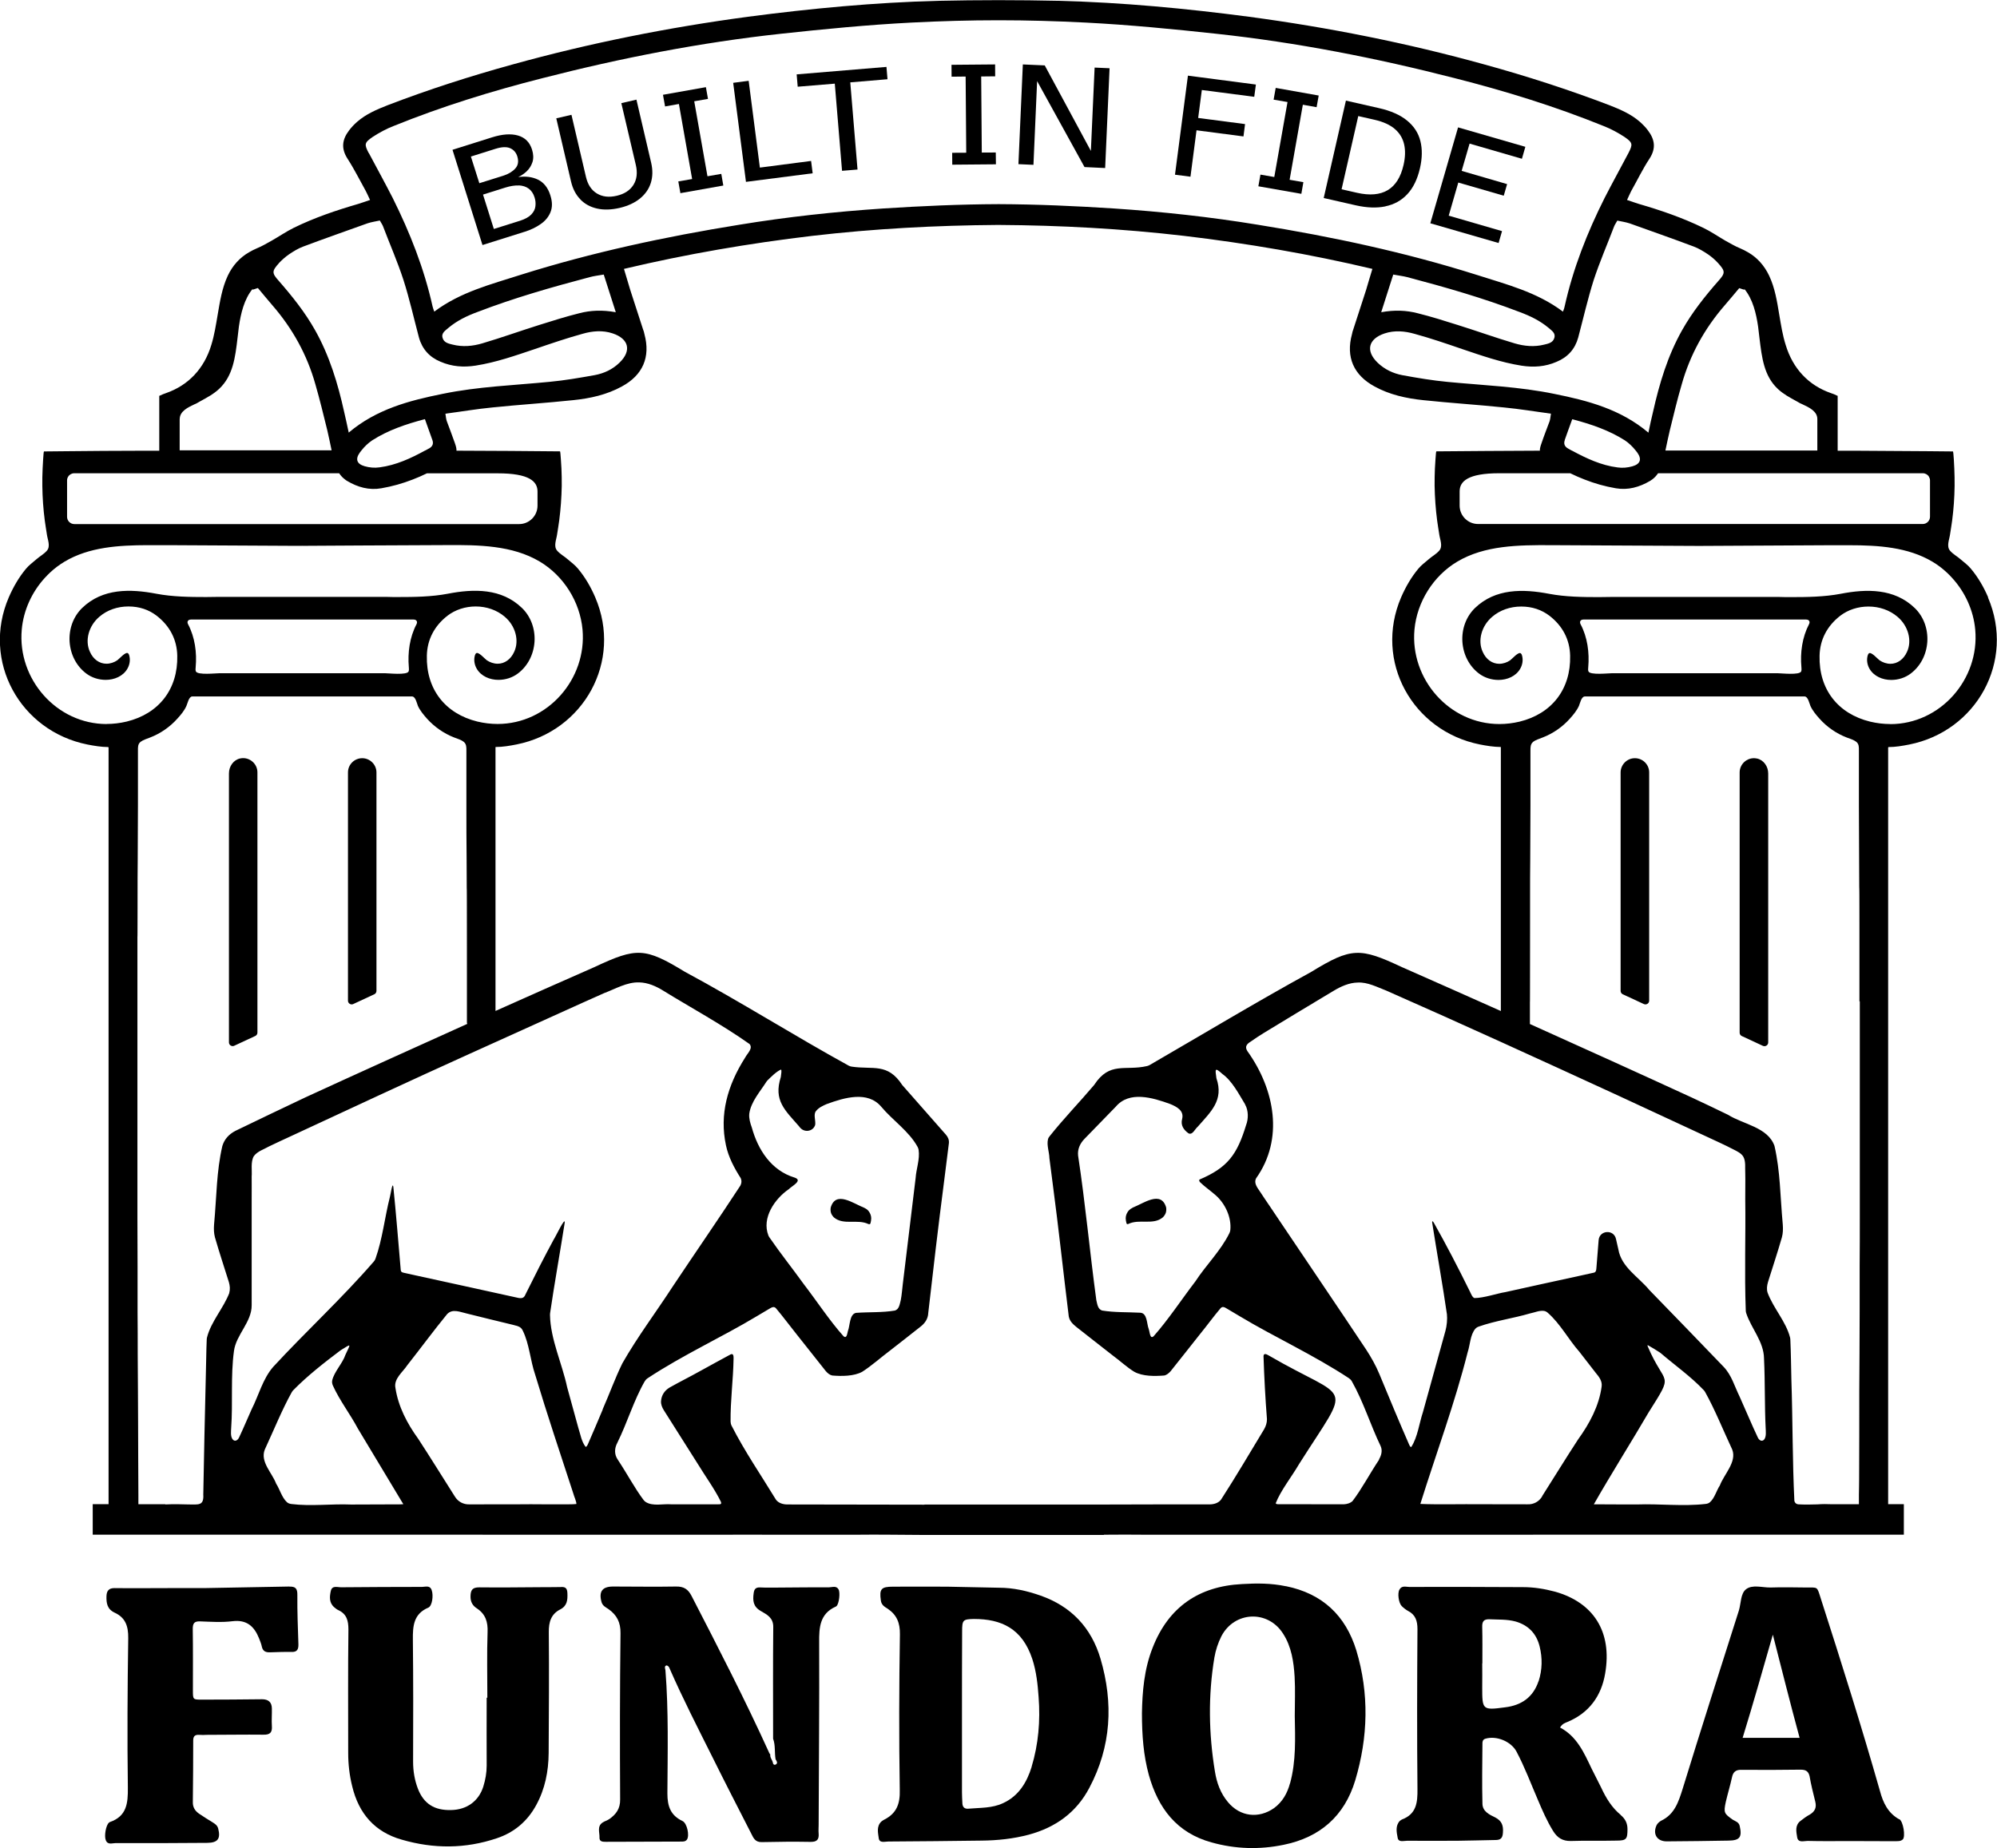 <?xml version="1.0" encoding="UTF-8"?>
<svg id="Layer_2" data-name="Layer 2" xmlns="http://www.w3.org/2000/svg" viewBox="0 0 267.09 247.23">
  <defs>
    <style>
      .cls-1 {
        fill: #000;
        stroke-width: 0px;
      }
    </style>
  </defs>
  <g id="Layer_1-2" data-name="Layer 1">
    <g>
      <path class="cls-1" d="M31.32,139.9l2.82-1.31c.18-.08.29-.26.29-.45v-34.82c0-.53-.22-1-.56-1.34-.44-.43-1.06-.66-1.74-.52-.91.19-1.51,1.07-1.51,2v35.99c0,.36.38.6.71.45Z"/>
      <path class="cls-1" d="M47.24,134.32l2.82-1.31c.18-.08.29-.26.29-.45v-29.23c0-.53-.22-1-.56-1.34-.34-.34-.82-.56-1.34-.56-1.06,0-1.91.85-1.91,1.9v30.54c0,.36.38.6.71.45Z"/>
      <path class="cls-1" d="M265.91,79.92c-.59-1.38-1.35-2.69-2.31-3.84-.38-.47-.9-.84-1.36-1.24-.46-.41-1.03-.7-1.43-1.17-.51-.59-.09-1.49,0-2.18.09-.61.2-1.22.28-1.84.2-1.53.31-3.08.33-4.64,0-.78,0-1.55-.04-2.33,0-.2-.11-2.29-.18-2.29h-.13c-1.03-.02-2.06-.03-3.08-.03-3.13-.03-6.25-.05-9.37-.06-.41,0-.82,0-1.23,0-.49,0-.98,0-1.48,0h-.13v-7.35l-.07-.02c-.28-.14-.54-.25-.83-.34-2.99-1.04-5.1-3.27-6.06-6.47-.41-1.3-.62-2.66-.84-3.95-.31-1.88-.59-3.65-1.36-5.28-.65-1.38-1.63-2.46-2.85-3.15-.34-.2-.68-.37-1.03-.52-.7-.28-1.34-.68-2.01-1.04-.98-.57-1.92-1.22-2.94-1.71-2.76-1.34-5.64-2.33-8.6-3.19-.5-.15-.98-.33-1.58-.53.22-.47.38-.85.56-1.2.82-1.45,1.54-2.96,2.46-4.35.87-1.36.7-2.54-.23-3.76-.29-.4-.68-.79-1.08-1.15-1.18-1.03-2.6-1.64-4.05-2.21-5.48-2.09-11.05-3.89-16.71-5.45-10.34-2.87-20.85-4.96-31.52-6.39-8.44-1.11-16.91-1.91-25.42-2.13-2.68-.06-5.38-.09-8.06-.09h-.03c-2.68,0-5.38.03-8.06.09-8.5.22-16.96,1.02-25.42,2.13-10.66,1.43-21.17,3.52-31.52,6.39-5.66,1.56-11.23,3.35-16.7,5.45-1.45.57-2.88,1.18-4.06,2.21-.4.35-.78.75-1.08,1.15-.93,1.22-1.09,2.4-.23,3.76.91,1.4,1.65,2.9,2.46,4.35.18.34.35.73.57,1.2-.6.2-1.08.38-1.58.53-2.96.86-5.85,1.84-8.61,3.19-1.01.5-1.96,1.15-2.94,1.71-.66.36-1.31.76-2.01,1.04-.34.15-.7.32-1.03.52-1.23.7-2.21,1.77-2.86,3.15-.76,1.63-1.04,3.4-1.36,5.28-.22,1.29-.43,2.65-.83,3.95-.96,3.2-3.08,5.43-6.07,6.47-.28.09-.54.2-.83.34l-.07.02v7.35h-.13c-.5,0-.99,0-1.48,0-.41,0-.82,0-1.23,0-3.12,0-6.25.03-9.37.06-1.03,0-2.06.02-3.08.03h-.13c-.07,0-.17,2.09-.18,2.29-.04.78-.05,1.55-.04,2.33.02,1.56.13,3.11.33,4.64.08.62.19,1.23.28,1.84.09.69.52,1.59,0,2.18-.41.47-.97.76-1.43,1.17-.46.4-.98.78-1.36,1.24-.96,1.15-1.71,2.46-2.31,3.84-3.67,8.55,1.54,17.89,10.53,19.68.91.18,1.84.33,2.77.34.02.03.03.03.05.05v101.23h-2.12v4.08h9.06s0,0,0,0c21.49.01,42.27.01,63.83.01,8.26-.02,21.13.01,29.29,0,2.88-.04,5.95.02,9.04.03h0s24.02,0,24.02,0v-.03c1.88-.01,3.75-.03,5.56,0,9.11.01,23.34,0,32.31,0,19.99,0,40.06,0,60.07-.01,0,0,0,0,0,0h9.05v-4.08h-2.1v-101.23s.03-.03.05-.05c.93,0,1.85-.16,2.77-.34,8.99-1.78,14.2-11.13,10.53-19.68ZM245.76,63.31h11.41c.34,0,.65.18.81.45.09.15.15.32.15.5v4.87c0,.53-.44.97-.97.97h-59.48c-1.35,0-2.46-1.1-2.46-2.46v-1.9c0-1.34,1.09-2.43,5.3-2.43h9.49c.63.31,1.27.59,1.92.84,1.34.53,2.73.92,4.18,1.17,1.63.28,3.15-.15,4.57-.98.11-.07.22-.14.31-.21.31-.23.56-.51.77-.82h24.01ZM226.69,72.97v.03h-.03l.03-.03ZM209.28,58.85c.32-.89.63-1.78,1-2.77,2.58.68,4.93,1.49,7.04,2.83.53.35,1.03.84,1.43,1.34.09.1.17.21.25.32.61.88.38,1.51-.67,1.81h0c-.63.18-1.34.25-2,.15-2.19-.28-4.16-1.21-6.09-2.25,0,0,0,0-.02,0-.16-.09-.34-.18-.5-.28-.48-.27-.61-.65-.43-1.15ZM232.6,38.54c.23.08.47.16.7.23,0-.05,0-.09-.02-.14,1.16,1.38,1.61,3.34,1.86,5.07.06.5.11,1,.18,1.51.32,2.61.59,5.07,2.46,6.82.72.68,1.58,1.14,2.49,1.64l.48.27c.09.05.2.1.35.16.83.39,1.96.91,1.96,1.95v4.22c-1.27,0-2.54,0-3.81,0h-13.67c-1.01,0-1.97,0-2.84,0,.19-.9.38-1.81.59-2.7.51-2.06.99-4.1,1.59-6.14,1.11-3.95,3.05-7.47,5.74-10.57.65-.75,1.27-1.5,1.95-2.31ZM217.92,29.87c2.88,1.03,5.76,2.04,8.63,3.12.66.25,1.28.63,1.88,1.03.5.34.97.75,1.36,1.18.98,1.09.98,1.33.02,2.4-1.79,2.04-3.49,4.18-4.83,6.56-1.94,3.44-3.05,7.16-3.9,10.96-.22.88-.4,1.74-.61,2.76-3.72-3.14-8.08-4.28-12.55-5.18-4.73-.98-9.53-1.15-14.31-1.61-2.02-.19-4.03-.53-6.05-.9-1.22-.23-2.37-.77-3.3-1.66-1.65-1.59-1.26-3.19.91-3.92,1.34-.45,2.72-.32,4.02.05,2.15.59,4.26,1.31,6.38,2.04,2.61.88,5.2,1.79,7.94,2.22,1.61.25,3.17.14,4.68-.52,1.48-.61,2.46-1.69,2.89-3.25.68-2.56,1.27-5.15,2.06-7.66.8-2.44,1.83-4.8,2.74-7.2.09-.23.25-.45.43-.78.55.12,1.11.2,1.63.37ZM184.73,41.77c.56-1.76,1.08-3.35,1.61-5.04.7.13,1.31.2,1.86.34,5.07,1.34,10.14,2.79,15.04,4.67,1.38.51,2.71,1.15,3.85,2.1.41.37,1.01.7.79,1.38-.18.62-.79.75-1.34.88-1.33.34-2.67.21-3.94-.16-2.57-.76-5.09-1.67-7.65-2.47-1.76-.56-3.52-1.11-5.32-1.56-1.52-.4-3.12-.47-4.91-.14ZM49.31,20.47c-.6-1.16-.59-1.38.53-2.15.86-.56,1.81-1.08,2.79-1.46,6.5-2.63,13.16-4.69,19.95-6.41,10.48-2.69,21.07-4.76,31.83-5.93,5.81-.63,11.66-1.2,17.5-1.5,3.88-.2,7.77-.31,11.63-.31h.03c3.87,0,7.75.11,11.63.31,5.85.3,11.69.87,17.51,1.5,10.75,1.16,21.35,3.24,31.83,5.93,6.77,1.72,13.45,3.78,19.94,6.41.98.38,1.93.9,2.79,1.46,1.11.77,1.13.98.53,2.15-1.06,2.01-2.16,4-3.19,6.01-2.33,4.64-4.22,9.44-5.35,14.53-.03.18-.09.34-.22.68-3.53-2.65-7.6-3.65-11.54-4.92-9.56-3.02-19.36-5.11-29.24-6.7-6.39-1.05-12.82-1.75-19.27-2.18-5.13-.33-10.24-.56-15.42-.58h-.03c-5.17.02-10.3.25-15.41.58-6.46.43-12.89,1.13-19.28,2.18-9.87,1.59-19.67,3.69-29.23,6.7-3.94,1.27-8,2.27-11.54,4.92-.11-.34-.18-.5-.22-.68-1.13-5.08-3.02-9.88-5.34-14.53-1.03-2.02-2.13-4.01-3.19-6.01ZM82.37,41.77c-1.8-.33-3.39-.26-4.92.14-1.79.45-3.55,1-5.32,1.56-2.55.8-5.07,1.71-7.65,2.47-1.26.37-2.61.5-3.94.16-.54-.13-1.16-.26-1.34-.88-.22-.68.39-1.01.8-1.38,1.15-.96,2.47-1.59,3.85-2.1,4.89-1.88,9.96-3.33,15.04-4.67.54-.15,1.16-.22,1.86-.34.53,1.69,1.04,3.28,1.61,5.04ZM37.3,35.2c.41-.43.87-.84,1.36-1.18.6-.4,1.21-.78,1.88-1.03,2.87-1.08,5.76-2.09,8.63-3.12.52-.17,1.08-.25,1.63-.37.18.34.35.55.43.78.91,2.4,1.95,4.76,2.74,7.2.8,2.51,1.38,5.1,2.06,7.66.43,1.56,1.41,2.64,2.89,3.25,1.52.66,3.08.77,4.69.52,2.74-.43,5.32-1.34,7.94-2.22,2.13-.73,4.24-1.45,6.38-2.04,1.29-.37,2.67-.5,4.01-.05,2.18.73,2.56,2.33.91,3.92-.92.9-2.07,1.43-3.3,1.66-2.01.36-4.01.71-6.05.9-4.78.47-9.57.63-14.31,1.61-4.46.9-8.83,2.04-12.55,5.18-.22-1.02-.4-1.88-.61-2.76-.84-3.8-1.96-7.52-3.9-10.96-1.34-2.38-3.04-4.51-4.83-6.56-.96-1.07-.96-1.31.02-2.4ZM57.38,59.99c-.16.09-.33.18-.49.27,0,0,0,0-.02,0-1.92,1.05-3.9,1.97-6.1,2.26-.66.1-1.37.03-2-.15h0c-1.04-.3-1.28-.93-.66-1.81.08-.1.16-.21.24-.31.41-.52.9-.99,1.44-1.35,2.1-1.34,4.45-2.15,7.04-2.83.36.99.68,1.89.99,2.77.19.49.05.88-.43,1.15ZM24.04,56.04c0-1.03,1.13-1.56,1.96-1.95.15-.06.27-.11.34-.16l.48-.27c.91-.5,1.77-.96,2.49-1.64,1.86-1.75,2.15-4.2,2.46-6.82.06-.51.11-1.01.18-1.51.25-1.72.7-3.69,1.86-5.07-.02.05-.02.09-.02.14.23-.07.47-.16.7-.23.68.81,1.29,1.56,1.94,2.31,2.69,3.1,4.64,6.62,5.75,10.57.59,2.04,1.08,4.08,1.59,6.14.21.89.39,1.79.58,2.69h-16.52c-1.27,0-2.53,0-3.8,0v-4.22ZM8.97,64.26c0-.18.05-.35.15-.5.16-.27.47-.45.81-.45h35.43c.21.31.46.59.77.82.09.08.2.15.3.21,1.41.84,2.94,1.27,4.57.98,1.45-.25,2.83-.64,4.17-1.16.65-.25,1.3-.53,1.93-.84h9.49c4.21,0,5.3,1.09,5.3,2.43v1.9c0,1.35-1.1,2.46-2.46,2.46H9.94c-.53,0-.97-.44-.97-.97v-4.87ZM40.44,73h-.03v-.03l.03.03ZM14.27,96.86c-6.7,0-11.96-6.02-11.36-12.64.23-2.58,1.36-5.04,3.11-6.94.22-.24.45-.47.69-.7.59-.55,1.23-1.03,1.93-1.45,3.27-1.95,7.23-2.19,11.07-2.2.46,0,.91,0,1.37,0s.9,0,1.34,0c5.67.03,11.35.05,17.01.09h.44c.16,0,.33,0,.49,0,0,0,0,0,0,0,3.73-.03,10.9-.06,19.38-.1,4.26-.03,8.77.02,12.44,2.2,3.2,1.9,5.39,5.38,5.73,9.09.6,6.62-4.65,12.64-11.36,12.64-.9,0-1.8-.11-2.69-.32-4.34-1.06-6.88-4.36-6.77-8.81.04-2.15,1.01-4,2.77-5.36,1.03-.79,2.37-1.23,3.76-1.23,1.46,0,2.83.48,3.87,1.36,1.45,1.21,1.99,3.2,1.28,4.71-.45,1-1.27,1.59-2.21,1.59-.51,0-1.04-.18-1.46-.47-.25-.17-1.12-1.2-1.43-.92-.07.05-.1.15-.14.23-.19.59-.09,1.27.22,1.81.59,1.03,1.77,1.51,2.91,1.51.95,0,1.87-.3,2.59-.84,1.3-.97,2.12-2.51,2.24-4.25.11-1.73-.5-3.39-1.68-4.53-2.73-2.64-6.43-2.58-9.93-1.9-2.16.41-4.46.44-6.65.44-.51,0-1.02,0-1.52-.02h-.6s-5.46,0-5.46,0c-1.16,0-3.95,0-5.3,0h0c-1.73,0-3.46,0-5.2,0h-5.46s-.6,0-.6,0c-.5,0-1.01.02-1.52.02-2.19,0-4.49-.03-6.65-.44-3.5-.67-7.2-.74-9.93,1.9-1.18,1.15-1.79,2.8-1.68,4.53.12,1.74.94,3.28,2.24,4.25.72.54,1.65.84,2.59.84,1.14,0,2.33-.48,2.91-1.51.31-.54.41-1.21.22-1.81-.03-.09-.07-.18-.14-.23-.31-.28-1.18.75-1.43.92-.41.29-.95.47-1.46.47-.94,0-1.77-.59-2.21-1.59-.71-1.52-.16-3.5,1.28-4.71,1.03-.88,2.4-1.36,3.87-1.36s2.73.44,3.76,1.23c1.77,1.36,2.73,3.21,2.77,5.36.1,4.45-2.43,7.75-6.77,8.81-.89.21-1.79.32-2.69.32ZM54.68,89.26c.02.19.03.39-.03.56-.22.53-2.69.24-3.19.24h-22.07c-.5,0-2.96.28-3.19-.24-.07-.17-.05-.37-.03-.56.18-1.95-.1-4.02-1.02-5.76-.18-.34,0-.62.39-.62h29.78c.38,0,.56.28.39.62-.92,1.74-1.2,3.81-1.03,5.76ZM30.69,172.92c-.8,2.1-2.46,3.86-3,5.99-.02.09-.04.19-.04.28-.07,1.52-.07,3.19-.12,4.72-.12,5.27-.26,10.89-.34,16.02.1,1.56-.7,1.32-1.95,1.33-1.06-.04-2.1-.05-3.13,0v-.03h-3.6v-1.11c-.02-1.14-.03-8.73-.04-9.86,0-1.4-.02-2.8-.02-4.2,0-1.65-.02-3.3-.03-4.95,0-1.85,0-3.71-.02-5.57,0-2.04,0-4.08,0-6.12,0-2.19-.02-4.38-.02-6.57,0-2.3,0-4.61,0-6.92,0-2.4,0-4.79,0-7.19,0-2.45,0-4.9,0-7.35s0-4.95,0-7.43v-9.8c0-2.26,0-4.52,0-6.79v1.61c0-1.96,0,8.06.02,6.1,0-1.77,0-3.55,0-5.32,0-1.55,0-3.1.02-4.65.02-2.47.03-4.95.03-7.42,0-2.41,0-4.88,0-7.3,0-.43-.02-.84.34-1.14.38-.29.85-.41,1.29-.59,1.38-.53,2.65-1.41,3.64-2.52.47-.51.95-1.09,1.22-1.72.15-.32.31-1.24.78-1.25h7.76c2.22,0,4.46,0,6.72,0h.27c2.32,0,4.61,0,6.88,0h7.76c.47,0,.65.93.78,1.25.28.63.77,1.21,1.22,1.72,1,1.11,2.27,1.99,3.64,2.52.43.17.91.29,1.28.59.36.29.35.71.35,1.14,0,2.42,0,4.89,0,7.3,0,2.47,0,4.95.03,7.42,0,1.55.02,3.1.02,4.65,0,1.77,0,11.94,0,13.71,0,1.96,0-16.45.02-14.48v-1.61c0,2.27,0,12.92,0,15.18v4.23c0,.06.02.12.05.18-7.25,3.27-14.69,6.63-21.67,9.84-3.17,1.49-6.18,2.95-9.34,4.47-.88.46-1.47,1.11-1.75,2.02-.8,3.47-.75,6.65-1.11,10.53-.04.59-.03,1.13.12,1.7.6,2.09,1.26,4.05,1.86,5.98.14.48.19.97.05,1.43ZM53.91,201.23c-.14.02-.96.03-1.29.02h-.08c-1.99,0-3.74.01-5.57.02-2.64-.11-5.39.26-8.01-.07-.22-.03-.43-.1-.59-.25-.68-.63-.94-1.7-1.44-2.48-.55-1.46-2.15-2.91-1.52-4.54,1.31-2.84,2.32-5.36,3.61-7.68.06-.1.13-.2.21-.28,1.89-1.93,4.16-3.7,6.32-5.33,1.54-.95,1.35-.92.65.6-.38,1.15-1.51,2.27-1.77,3.43-.05.23,0,.47.09.68.92,2.03,2.31,3.81,3.35,5.77,1.22,2.04,4.33,7.21,5.95,9.9.07.13.15.2.09.22ZM69.7,201.24h-.09c-2.26,0-4.54,0-6.81.01-.82.03-1.55-.36-1.97-1.06-1.63-2.56-3.22-5.15-4.9-7.72-1.48-2.04-2.66-4.3-3.04-6.78-.26-1.24.97-2.12,1.57-3.04,1.79-2.27,3.5-4.6,5.33-6.84.73-.79,1.77-.28,2.65-.09,2.02.51,4.1,1.01,6.2,1.52.4.11.73.15,1.03.41.1.09.18.21.24.34.9,1.82,1,3.97,1.67,5.92,1.61,5.35,3.37,10.6,5.08,15.83.11.43.43,1.08.43,1.46-.51.11-6.88,0-7.39.04ZM80.62,188.54c-.64,1.51-1.3,3.09-1.96,4.59-.06.14-.19.44-.34.42-.55-.71-.68-1.65-.98-2.57-.51-1.86-1-3.62-1.49-5.42-.67-3.16-2.23-6.39-2.29-9.65,0-.07,0-.15.01-.22.53-3.66,1.38-8.42,1.95-12.07.15-1.08-1.26,1.94-1.46,2.19-1.31,2.42-2.54,4.85-3.8,7.39-.3.77-1.01.37-1.66.27-4.34-.95-8.51-1.88-13.04-2.86-.69-.15-1.26-.28-1.58-.35-.23-.06-.33-.09-.38-.34-.31-3.59-.65-7.82-.99-11.11-.12-.85-.36.99-.46,1.3-.7,2.75-.99,5.63-1.93,8.27-.05.15-.13.28-.24.4-4.25,4.91-9.01,9.28-13.43,14.06-1.41,1.61-1.94,3.81-2.91,5.72-.56,1.25-1.08,2.5-1.65,3.71-.22.5-.67.63-.92.21-.25-.39-.17-1.01-.15-1.48.24-3.23-.09-6.92.37-10.26.28-2.19,2.38-3.86,2.37-6.13,0-4.79,0-9.48,0-14.25.02-.98-.01-2.13,0-2.97.07-.78-.16-1.95.28-2.71.47-.67,1.38-.93,2.03-1.31.9-.44,1.93-.91,2.75-1.29,3.98-1.85,7.99-3.72,11.98-5.56,7.99-3.71,16.11-7.35,24.26-11.04,1.9-.86,3.93-1.78,5.83-2.62,1.5-.56,3.06-1.5,4.7-1.44,1.14.02,2.26.51,3.22,1.11,3.49,2.16,7.83,4.51,11.53,7.13.52.58-.29,1.26-.58,1.82-2.39,3.76-3.44,7.62-2.57,11.72.33,1.57,1.09,3.02,1.98,4.41.15.34.12.67-.05,1-2.95,4.52-6.04,8.98-9.05,13.5-2.24,3.45-4.71,6.72-6.72,10.25-.02.03-.04.07-.05.1-.93,1.9-1.7,4.04-2.54,5.94l-.06.13ZM106.9,150.73s.09.1.14.15c.55.63,1.61.5,1.94-.27.02-.05.04-.1.05-.14.08-.59-.27-1.4.11-1.84.35-.45.91-.71,1.42-.93,2.41-.88,5.49-1.79,7.3.35,1.51,1.81,3.72,3.28,4.86,5.37.07.13.12.26.14.4.19,1.25-.32,2.55-.4,3.78-.58,4.72-1.14,9.46-1.71,14.13-.1.77-.13,1.46-.28,2.21-.15.56-.21,1.2-.78,1.38-1.71.29-3.46.18-5.21.31-.88.2-.78,1.68-1.08,2.44-.1.36-.15,1.05-.58.69-1.86-2.08-3.58-4.71-5.31-6.96-1.51-2.1-3.12-4.11-4.59-6.25-.06-.08-.11-.18-.15-.27-.92-2.35.85-4.91,2.73-6.2.4-.42,1.93-1.16.77-1.55-3.1-.94-4.89-3.69-5.72-6.7-.21-.58-.4-1.21-.34-1.84.23-1.62,1.46-2.96,2.3-4.29l.09-.12c.46-.46,1.22-1.23,1.85-1.5.13.08.02.63-.02,1-1.01,3.16.58,4.45,2.48,6.64ZM184.46,195.25c-1.33,2-2.31,3.91-3.56,5.55-.29.29-.76.42-1.18.44-2.1.01-4.08-.02-6.13-.01h-2.56c-.27,0-.4-.03-.4-.15.66-1.69,2.15-3.56,3.12-5.23,7.16-11.31,6.9-8.14-4.08-14.53-.24-.14-.66-.36-.68.1.09,2.79.24,5.64.46,8.43,0,.49-.14.92-.38,1.35-1.89,3.12-3.77,6.33-5.76,9.41-.34.45-.92.63-1.49.64-4.69,0-9.42,0-14.16.02h0s-24.02,0-24.02,0v.02c-6.15-.02-12.29-.02-18.37-.03-.56-.01-1.15-.18-1.49-.64-1.99-3.27-4.21-6.5-5.93-9.89-.09-.17-.13-.36-.14-.55-.03-2.82.36-5.65.4-8.45,0-.29,0-.74-.42-.53-1.29.68-2.69,1.48-4.08,2.23-1.34.75-2.73,1.44-4.06,2.19-.66.4-1.08,1.01-1.14,1.81-.03.44.14.85.37,1.22,1.5,2.39,3.06,4.85,4.56,7.21,1.01,1.66,2.24,3.33,3.08,5.05.08.24.03.36-.36.33h-2.56c-1.25,0-2.45,0-3.74,0-1.07-.09-2.44.3-3.4-.31-.12-.08-.22-.18-.31-.3-1.19-1.59-2.15-3.44-3.43-5.37-.48-.7-.45-1.51-.06-2.24,1.35-2.73,2.18-5.63,3.66-8.22.1-.17.23-.31.39-.42,4.72-3.12,10.09-5.58,14.52-8.25.63-.37,1.28-.76,1.92-1.14.27-.15.48-.21.71,0,.95,1.12,1.82,2.31,2.77,3.49,1.33,1.65,2.61,3.32,3.93,4.96.23.26.51.5.85.57,1.21.1,2.88.12,4.01-.5,1.29-.83,2.53-1.95,3.72-2.84,1.31-1.03,2.72-2.11,4.03-3.16.62-.46,1.05-1.08,1.08-1.87.65-5.7,1.34-11.62,2.08-17.31.23-1.8.46-3.57.68-5.4.04-.44-.11-.81-.4-1.14-1.94-2.2-3.91-4.44-5.84-6.64-1.96-3-3.89-2.03-6.76-2.46-.15-.02-.29-.07-.42-.14-7.29-4.01-14.48-8.56-21.88-12.54-5.36-3.26-6.45-3.29-12.08-.65-4.53,1.99-8.87,3.92-13.26,5.88v-35.28s.02-.03.03-.03c.94,0,1.87-.16,2.78-.34,8.99-1.78,14.2-11.13,10.53-19.68-.59-1.38-1.35-2.69-2.31-3.84-.38-.47-.9-.84-1.36-1.24-.46-.41-1.03-.7-1.43-1.17-.51-.59-.09-1.49,0-2.18.09-.61.2-1.22.28-1.84.2-1.53.31-3.08.34-4.64,0-.78,0-1.55-.04-2.33-.02-.2-.12-2.29-.19-2.29-4.29-.04-9.02-.08-13.85-.09h0c.02-.28-.07-.61-.23-1.06-.34-.98-.71-1.93-1.06-2.88-.1-.28-.12-.56-.19-1.01,2.15-.28,4.19-.63,6.25-.83,3.6-.37,7.24-.6,10.84-.98,2.27-.23,4.49-.72,6.51-1.83,2.81-1.52,3.85-3.94,3.02-7-.05-.23-.1-.45-.19-.65-.56-1.76-1.15-3.52-1.71-5.27-.28-.9-.53-1.79-.84-2.81,8.4-1.99,16.77-3.42,25.2-4.42,8.25-.96,16.52-1.4,24.83-1.46h.03c8.31.05,16.59.5,24.83,1.46,8.43,1,16.81,2.43,25.21,4.42-.32,1.02-.57,1.91-.84,2.81-.57,1.76-1.15,3.52-1.71,5.27-.09.21-.13.42-.18.65-.84,3.07.22,5.48,3.02,7,2.02,1.11,4.23,1.59,6.5,1.83,3.6.38,7.24.61,10.84.98,2.06.2,4.1.54,6.25.83-.07.45-.09.73-.18,1.01-.35.95-.73,1.9-1.06,2.88-.16.45-.26.78-.24,1.06-4.82.02-9.55.05-13.85.09-.07,0-.17,2.09-.19,2.29-.03.78-.05,1.55-.04,2.33.03,1.56.14,3.11.34,4.64.08.62.19,1.23.28,1.84.09.69.52,1.59,0,2.18-.4.47-.97.76-1.43,1.17-.46.4-.98.78-1.36,1.24-.96,1.15-1.71,2.46-2.31,3.84-3.67,8.55,1.53,17.89,10.53,19.68.91.18,1.84.33,2.78.34.02,0,.03,0,.03.03v35.29c-4.4-1.97-8.74-3.89-13.27-5.89-5.55-2.6-6.72-2.64-12.08.65-7.29,4-14.48,8.33-21.61,12.46-.11.06-.23.11-.35.14-2.95.69-5-.67-7.09,2.54-1.94,2.29-4.08,4.5-5.95,6.85-.1.12-.19.26-.22.42-.19.79.18,1.73.19,2.5.14,1.1.29,2.29.44,3.41.78,5.85,1.43,11.93,2.15,17.77.11.62.54,1.03,1.01,1.41,1.62,1.29,3.28,2.56,4.9,3.84.87.63,1.89,1.58,2.85,2.16,1.15.63,2.74.6,4.01.5.34-.07.61-.31.85-.57,1.33-1.65,2.61-3.31,3.93-4.96.95-1.16,1.77-2.31,2.77-3.49.23-.22.44-.16.71,0,.64.37,1.29.77,1.92,1.14,4.44,2.67,9.8,5.13,14.52,8.24.16.11.3.25.4.43,1.54,2.73,2.47,5.79,3.85,8.67.26.59.09,1.24-.24,1.78ZM160.49,158.14c.62.61,1.47,1.19,2.14,1.79,1.25,1.12,2.09,2.94,1.92,4.62-.02.15-.06.3-.13.43-1.15,2.34-3.13,4.27-4.55,6.45-1.83,2.39-3.62,5.12-5.58,7.33-.49.43-.49-.51-.66-.99-.27-.68-.17-2.13-1.15-2.16-1.73-.09-3.42-.02-5.07-.29-.58-.18-.64-.81-.78-1.38-.87-6.41-1.46-12.91-2.44-19.35-.09-.86.26-1.62.85-2.23,1.39-1.44,2.82-2.89,4.19-4.31,1.81-2.14,4.89-1.23,7.3-.35.84.35,1.85.87,1.58,1.97-.24.88.21,1.48.84,1.94.55.28.85-.56,1.24-.88,1.77-2.02,3.51-3.55,2.5-6.49-.16-1.19-.27-1.54.81-.56,1.29.92,2.22,2.73,2.99,3.99l.06.13c.42.76.44,1.86.11,2.71-1.21,3.95-2.45,5.68-6.24,7.29-.06.1-.03.22.08.35ZM206.26,200.18c-.42.7-1.15,1.1-1.97,1.06-2.1,0-4.17-.01-6.27-.01-2.4-.03-5.78.06-8.04-.04v-.05c2.1-6.7,4.6-13.43,6.31-20.23.34-1.01.33-2.29,1.01-3.13.13-.15.3-.26.49-.32,2.22-.78,4.66-1.11,6.86-1.76.62-.12,1.24-.42,1.86-.33.19.03.37.13.51.26,1.65,1.44,2.76,3.56,4.21,5.2.75.97,1.42,1.84,2.18,2.81.46.55.91,1.12.8,1.86-.35,2.59-1.62,4.95-3.16,7.08-1.65,2.53-3.2,5.06-4.8,7.58ZM230,198.75c-.44.69-.68,1.65-1.29,2.2-.16.15-.38.22-.59.24-3.01.35-6.16-.04-9.21.07-1.78-.01-3.85,0-5.69-.02h-.05c2.16-3.81,5.33-8.86,7.31-12.27,3.52-5.59,2.23-3.34-.11-8.87-.04-.11-.04-.16.03-.14.39.21,1.17.68,1.63.99.03.02.06.05.09.07,1.84,1.58,4.03,3.13,5.74,4.94.08.08.14.17.2.27,1.29,2.32,2.3,4.85,3.62,7.69.64,1.66-1.12,3.32-1.67,4.83ZM236.01,192.49c-.25.41-.7.29-.92-.21-.79-1.66-1.63-3.69-2.42-5.44-.69-1.4-1.07-2.87-2.14-3.99-3.3-3.45-6.61-6.84-9.93-10.27-1.45-1.76-3.75-3.06-4.15-5.44-.11-.46-.22-.93-.32-1.4-.29-1.32-2.22-1.18-2.32.17-.09,1.23-.19,2.45-.29,3.63-.03.35-.03.69-.43.73-.32.07-.89.19-1.58.35-4.47.97-6.73,1.47-10.16,2.23-1.1.17-2.89.8-4.16.8-.29-.12-.44-.57-.6-.88-1.61-3.27-3.19-6.3-4.75-9.07-.11-.21-.36-.58-.28-.06.55,3.53,1.45,8.61,1.96,12.18.07.63-.01,1.54-.2,2.22-1.01,3.65-2,7.22-3.01,10.87-.49,1.46-.71,3.37-1.56,4.66-.08.03-.17-.07-.26-.26-1.31-2.99-2.62-6.14-3.97-9.41l-.06-.14c-.43-1.05-1.1-2.24-1.75-3.23-3.75-5.64-7.62-11.33-11.43-17.01-1.01-1.54-1.86-2.73-2.8-4.17-.34-.5-.8-1.09-.49-1.71,3.74-5.25,2.53-11.88-1.16-17.03-.38-.6-.08-.95.46-1.28.59-.41,1.16-.8,1.81-1.19,3.39-2.06,6.33-3.84,9.26-5.59.97-.59,2.09-1.09,3.22-1.11,1.33-.08,2.65.63,3.86,1.09,10.35,4.56,20.76,9.33,30.94,14.01,3.9,1.8,7.81,3.62,11.7,5.43,1.3.61,2.57,1.17,3.83,1.83.45.23.95.47,1.23.9.39.64.23,1.57.28,2.21.03,1.07-.01,2.27,0,3.47.07,4.98-.12,9.93.07,14.93,0,.12.02.24.06.36.68,2.06,2.35,3.8,2.38,6.06.15,3.06.07,6.38.22,9.29.02.48.09,1.09-.15,1.48ZM248.74,133.95c0,2.47,0,4.95,0,7.43s0,4.9,0,7.35c0,2.4,0,4.79,0,7.19,0,2.31,0,4.62,0,6.92,0,2.2,0,4.39-.02,6.57,0,2.04,0,4.08,0,6.12,0,1.86-.02,3.72-.02,5.57,0,1.65-.02,3.3-.03,4.95,0,1.4,0,10.44-.02,11.84,0,1.13-.02.94-.03,2.08v1.26h-3.64c-.64-.03-1.28-.03-1.92.02-.81.03-1.82.04-2.58-.01-.26-.04-.42-.19-.49-.45-.26-5.22-.22-10.84-.4-16.22-.04-1.75-.06-3.6-.14-5.36,0-.1-.02-.19-.04-.29-.54-2.12-2.21-3.88-3-5.98-.15-.46-.09-.95.05-1.43.6-1.93,1.26-3.89,1.86-5.98.15-.56.16-1.1.12-1.7-.36-3.88-.32-7.06-1.11-10.53-.88-2.51-4.19-2.89-6.2-4.16-1.61-.78-3.23-1.56-4.89-2.33-6.97-3.21-14.38-6.56-21.62-9.82v-3.98c0-2.26,0-13.36,0-15.63v1.61c0-1.96,0,16.9.02,14.93,0-1.77,0-12.39,0-14.16,0-1.55,0-3.1.02-4.65.02-2.47.03-4.95.03-7.42,0-2.41,0-4.88,0-7.3,0-.43,0-.84.35-1.14.37-.29.85-.41,1.28-.59,1.38-.53,2.65-1.41,3.64-2.52.46-.51.94-1.09,1.22-1.72.14-.32.31-1.24.78-1.25h7.76c2.27,0,4.57,0,6.88,0h.27c2.26,0,4.5,0,6.72,0h7.76c.47,0,.64.93.78,1.25.28.63.76,1.21,1.22,1.72.99,1.11,2.26,1.99,3.64,2.52.44.17.91.29,1.29.59.36.29.34.71.34,1.14,0,2.42,0,4.89,0,7.3,0,2.47.02,4.95.03,7.42,0,1.55.02,3.1.02,4.65,0,1.77,0,3.55,0,5.32,0,1.96,0-8.06.02-6.1v-1.61c0,2.27,0,4.53,0,6.79v9.8ZM240.93,89.26c.02.19.03.39-.03.56-.22.53-2.69.24-3.19.24h-22.07c-.5,0-2.97.28-3.19-.24-.07-.17-.05-.37-.03-.56.17-1.95-.1-4.02-1.03-5.76-.17-.34,0-.62.39-.62h29.78c.39,0,.57.28.39.62-.91,1.74-1.2,3.81-1.02,5.76ZM252.82,96.86c-.9,0-1.8-.11-2.69-.32-4.34-1.06-6.88-4.36-6.77-8.81.04-2.15,1.01-4,2.77-5.36,1.03-.79,2.37-1.23,3.77-1.23,1.46,0,2.83.48,3.87,1.36,1.45,1.21,1.99,3.2,1.28,4.71-.45,1-1.28,1.59-2.21,1.59-.51,0-1.04-.18-1.46-.47-.25-.17-1.12-1.2-1.43-.92-.07.05-.1.15-.14.23-.19.59-.09,1.27.22,1.81.59,1.03,1.77,1.51,2.91,1.51.95,0,1.87-.3,2.59-.84,1.3-.97,2.12-2.51,2.24-4.25.11-1.73-.5-3.39-1.68-4.53-2.73-2.64-6.44-2.58-9.93-1.9-2.16.41-4.46.44-6.65.44-.51,0-1.02,0-1.52-.02h-.6s-5.46,0-5.46,0c-1.74,0-3.47,0-5.2,0h0c-1.35,0-4.14,0-5.3,0h-5.46s-.6,0-.6,0c-.5,0-1.01.02-1.52.02-2.19,0-4.49-.03-6.65-.44-3.51-.67-7.2-.73-9.93,1.9-1.18,1.15-1.79,2.8-1.68,4.53.12,1.74.94,3.28,2.24,4.25.72.54,1.65.84,2.59.84,1.14,0,2.33-.48,2.91-1.51.31-.54.41-1.21.22-1.81-.03-.09-.07-.18-.14-.23-.31-.28-1.18.75-1.43.92-.41.29-.95.47-1.46.47-.94,0-1.77-.59-2.21-1.59-.71-1.52-.16-3.5,1.28-4.71,1.03-.88,2.4-1.36,3.87-1.36s2.73.44,3.77,1.23c1.77,1.36,2.73,3.21,2.77,5.36.1,4.45-2.43,7.75-6.77,8.81-.89.21-1.79.32-2.69.32-6.7,0-11.96-6.02-11.36-12.64.34-3.7,2.53-7.19,5.73-9.09,3.67-2.18,8.18-2.22,12.44-2.2,8.48.04,15.65.08,19.38.1,0,0,0,0,0,0,.16,0,.33,0,.49,0h.44c5.66-.04,11.34-.07,17.01-.09.45,0,.9,0,1.34,0s.91,0,1.37,0c3.84,0,7.8.25,11.07,2.2.7.41,1.34.9,1.93,1.45.24.22.47.46.69.7,1.75,1.9,2.88,4.37,3.11,6.94.6,6.62-4.65,12.64-11.36,12.64Z"/>
      <path class="cls-1" d="M234.97,101.47c-.68-.14-1.31.09-1.74.52-.34.34-.56.82-.56,1.34v34.82c0,.19.11.37.29.45l2.82,1.31c.33.15.71-.09.71-.45v-35.99c0-.93-.6-1.81-1.51-2Z"/>
      <path class="cls-1" d="M218.65,101.43c-.53,0-1,.22-1.34.56-.34.34-.56.82-.56,1.34v29.23c0,.19.11.37.29.45l2.82,1.31c.33.15.71-.09.71-.45v-30.54c0-1.05-.85-1.9-1.91-1.9Z"/>
      <path class="cls-1" d="M116.18,163.75c.3.11.25-.26.32-.47,0-.02,0-.04,0-.06.03-.12.04-.21,0,0,.12-.61-.26-1.35-.81-1.59l-.09-.05c-1.43-.55-3.83-2.37-4.5-.02-.07.57.07.93.43,1.3,1.3,1.1,3.14.17,4.64.9Z"/>
      <path class="cls-1" d="M151.48,161.57l-.09.05c-.55.25-.93.98-.81,1.59-.04-.2-.03-.11,0,0,0,.02,0,.04,0,.06.07.21.03.59.32.47,1.5-.73,3.34.21,4.64-.9.35-.37.5-.73.43-1.3-.67-2.35-3.06-.53-4.5.02Z"/>
      <path class="cls-1" d="M38.7,212.24l-11.45.21h-4.7c-2.42,0-4.83.03-7.25,0-.73,0-1.03.35-1.06,1.06-.03.98.1,1.76,1.1,2.23,1.43.66,1.83,1.79,1.81,3.4-.1,6.67-.14,13.34-.05,20.02.02,2.06-.14,3.8-2.39,4.58-.05.02-.1.05-.14.09-.4.33-.66,1.78-.42,2.35.26.66.87.38,1.31.38,4.09.02,8.19,0,12.28-.03,1.39-.02,1.78-.56,1.45-1.88-.1-.44-.4-.64-.73-.85-.63-.38-1.24-.77-1.85-1.18-.52-.37-.84-.85-.82-1.55.03-2.73.05-5.49.05-8.24,0-.59.26-.78.8-.75.35.03.68.02,1.01,0,2.53,0,5.05-.05,7.58-.02.89.02,1.2-.3,1.13-1.17-.05-.77.02-1.57,0-2.35q-.02-1.22-1.31-1.22c-2.7.03-5.38.05-8.08.05-1.17,0-1.17-.02-1.17-1.22,0-2.75.02-5.49-.02-8.24,0-.7.17-1.03.94-1.01,1.45.05,2.93.16,4.36-.02,1.93-.24,2.93.7,3.57,2.3.14.37.3.73.37,1.11.14.61.52.77,1.1.75.96-.03,1.92-.07,2.87-.05.75.03.94-.35.92-1.03-.07-2.18-.16-4.37-.14-6.55.02-.92-.25-1.18-1.08-1.16Z"/>
      <path class="cls-1" d="M75.04,212.31c-.96.03-1.92,0-2.87.02-2.68.02-5.38.05-8.07.02-.89,0-1.15.33-1.17,1.17-.02.78.28,1.29.89,1.67,1.13.77,1.45,1.81,1.39,3.17-.1,2.91-.03,5.84-.03,8.75h-.09c0,3.03-.02,6.06,0,9.09,0,.96-.17,1.9-.45,2.8-.61,1.95-2.21,3.1-4.29,3.14-2.25.07-3.69-.85-4.46-2.86-.44-1.15-.64-2.35-.64-3.61.02-5.44.03-10.89-.03-16.32-.02-1.83.09-3.45,2.07-4.29.52-.23.7-1.62.45-2.33-.24-.7-.84-.44-1.29-.44-3.59,0-7.18.02-10.77.05-.51.02-1.25-.3-1.43.47-.17.75-.26,1.59.45,2.2.17.14.35.3.54.38,1.13.52,1.36,1.41,1.36,2.6-.07,5.5-.03,10.99-.03,16.5,0,1.52.17,3.01.54,4.49.87,3.62,3.01,6.1,6.62,7.12,4.25,1.24,8.5,1.24,12.73-.19,2.33-.78,4.09-2.28,5.26-4.44,1.18-2.16,1.64-4.51,1.66-6.95.03-5.38.07-10.77.02-16.15-.02-1.38.3-2.44,1.53-3.07.92-.47.99-1.24.96-2.11-.02-.63-.17-.92-.85-.89Z"/>
      <path class="cls-1" d="M110.92,212.35c-2.3-.02-4.6.02-6.92.03-.78,0-1.57.02-2.35-.02-.56-.02-.78.21-.85.77-.14,1.01-.07,1.81.98,2.4.77.45,1.65.87,1.64,2.11-.05,4.98-.02,9.98-.02,14.96.33.89.17,1.85.33,2.75.14.23.35.51.02.7-.23.12-.38-.07-.4-.33-.1-.33-.38-.61-.33-1.01-.05-.09-.14-.17-.17-.28-3.22-7.09-6.79-14.01-10.35-20.92-.47-.92-1.05-1.29-2.09-1.27-2.8.05-5.61,0-8.41,0-1.46,0-1.93.68-1.55,2.07.14.51.56.7.92.94,1.13.8,1.64,1.78,1.62,3.24-.09,7.4-.09,14.82-.05,22.23.02,1.24-.54,1.99-1.45,2.63-.28.19-.63.28-.91.47-.75.52-.37,1.32-.4,2-.03.56.44.57.84.57,3.36-.02,6.74-.02,10.1-.03.26,0,.56,0,.75-.26.38-.52.03-2.2-.59-2.49-1.59-.75-2.02-1.97-2.02-3.68.03-5.49.17-10.99-.26-16.48-.02-.21-.21-.54.14-.66.3.07.37.28.45.49,1.76,4.01,3.75,7.89,5.7,11.79,1.69,3.41,3.43,6.79,5.17,10.19.3.59.52,1.2,1.43,1.17,2.18-.05,4.37-.07,6.55-.03.82,0,1.11-.31,1.05-1.11-.04-.38,0-.78,0-1.17.03-8.14.1-16.27.07-24.41-.02-2,.09-3.82,2.19-4.77.05-.02.1-.05.14-.09.33-.33.51-1.79.26-2.23-.3-.52-.82-.28-1.22-.28Z"/>
      <path class="cls-1" d="M254.01,243.38c-1.49-.83-2.15-2.2-2.57-3.77-2.46-8.63-5.15-17.16-7.89-25.68-.57-1.78-.36-1.54-2.01-1.56-1.59-.02-3.17-.05-4.73,0-1.11.02-2.43-.43-3.28.23-.74.57-.67,1.85-.95,2.81-2.53,7.95-5.08,15.91-7.53,23.88-.55,1.74-1.07,3.42-2.88,4.28-.24.13-.48.35-.6.58-.57,1.2.05,2.2,1.37,2.18,2.76-.02,5.48-.05,8.25-.1,1.51-.02,1.82-.48,1.49-1.94-.1-.52-.54-.63-.92-.85-1.18-.83-1.25-.95-.94-2.4.25-1.08.58-2.15.82-3.25.14-.72.5-1.05,1.25-1.03,2.62.02,5.27.02,7.91-.02.67,0,1.05.17,1.22.86.2,1.16.49,2.31.77,3.44.19.79-.07,1.3-.73,1.7-.45.24-.86.55-1.26.86-.75.58-.56,1.44-.44,2.17.12.8.89.5,1.39.5,1.91.05,3.83.02,5.72.02l5.91.02c.37-.02.8.05,1.11-.24.38-.36.07-2.43-.48-2.72ZM233.07,232.48c1.44-4.67,2.72-9.21,4.04-13.8,1.18,4.59,2.31,9.13,3.58,13.8h-7.62Z"/>
      <path class="cls-1" d="M216.77,242.8c-1.2-.99-1.97-2.26-2.62-3.66-.43-.86-.86-1.7-1.29-2.56-1.01-2.12-1.95-4.28-4.21-5.48.33-.54.69-.61,1-.75,2.88-1.2,4.52-3.46,5.03-6.46.98-5.63-1.59-9.52-6.69-10.96-1.42-.38-2.84-.61-4.3-.61-5.05-.02-10.12-.05-15.15-.02-.48,0-1.05-.24-1.37.35-.29.5-.1,1.8.3,2.2.26.26.52.46.81.63,1.04.52,1.3,1.35,1.3,2.47-.05,7.14-.07,14.25,0,21.36.02,1.82-.12,3.36-2.09,4.1-.1.05-.18.12-.27.18-.62.67-.43,1.51-.29,2.25.1.66.8.41,1.27.41,2.24.02,4.49,0,6.73,0,1.68-.02,3.36-.07,5.07-.1.66,0,.97-.21,1.01-.98.07-.92-.12-1.56-1.01-2.03-.79-.38-1.73-.81-1.73-1.87-.07-2.67-.02-5.36,0-8.08,0-.26.07-.5.42-.6,1.47-.42,3.38.36,4.12,1.7,1.11,2.09,1.93,4.3,2.86,6.45.61,1.44,1.23,2.88,2.07,4.23.55.88,1.25,1.33,2.34,1.31,2.04-.07,4.05,0,6.08-.05,1.37,0,1.51-.19,1.51-1.54,0-.79-.31-1.39-.92-1.89ZM205.77,224.91c-.73,2.17-2.31,3.23-4.48,3.49-3.03.41-3.05.33-3.05-2.69.02-1.08,0-2.12,0-3.19h.02c0-1.62.02-3.25-.02-4.89-.02-.71.21-1.04.97-1.01,1.16.06,2.31-.02,3.5.3,1.72.5,2.79,1.63,3.21,3.34.38,1.54.36,3.1-.14,4.66Z"/>
      <path class="cls-1" d="M171.98,212.2c-1.95-.41-3.9-.41-5.86-.29-5.77.29-9.83,3.07-11.95,8.49-1.16,2.91-1.39,5.98-1.44,8.77,0,3,.21,5.67.92,8.27,1.25,4.47,3.75,7.76,8.39,9.03,3.17.89,6.41.99,9.64.32,4.87-.99,8.14-3.85,9.58-8.63,1.72-5.76,1.88-11.6.14-17.39-1.44-4.66-4.54-7.59-9.42-8.58ZM172.53,238.57c-.36,1.32-.98,2.46-2.13,3.31-2.05,1.44-4.53,1.16-6.16-.79-1-1.18-1.51-2.6-1.75-4.11-.83-5.05-.92-10.14-.07-15.24.17-.99.48-1.94.94-2.86,1.75-3.34,6.22-3.54,8.25-.33,1.12,1.73,1.42,3.77,1.54,5.77.1,1.73.02,3.48.02,5.23.05,2.99.19,6.04-.63,9.02Z"/>
      <path class="cls-1" d="M139.18,213.46c-1.8-.64-3.66-1.06-5.6-1.06l-6.88-.14c-2.41,0-4.83-.02-7.26,0-1.58,0-1.85.3-1.63,1.84.07.62.52.86.93,1.12,1.2.82,1.64,1.88,1.62,3.4-.11,6.95-.13,13.9-.02,20.84.05,1.85-.42,3.12-2.07,3.96-.14.07-.29.17-.41.27-.66.67-.42,1.51-.33,2.23.1.68.81.43,1.29.43,4.16-.02,8.29-.07,12.43-.12,2.15-.02,4.25-.24,6.33-.79,3.6-.97,6.39-2.98,8.12-6.28,2.93-5.53,3.23-11.32,1.49-17.26-1.24-4.18-3.93-7-8-8.44ZM137.98,236.36c-.64,2.07-1.73,3.9-3.83,4.86-1.47.69-3.05.6-4.64.74-.55.05-.8-.26-.8-.81-.02-.44-.05-.92-.05-1.37v-10.58c0-3.67,0-7.31.02-10.95,0-1.53.1-1.64,1.57-1.67,3.69,0,6.46,1.28,7.81,5.34.55,1.68.73,3.4.85,5.12.24,3.15-.02,6.29-.94,9.32Z"/>
      <path class="cls-1" d="M70.16,31.01c.82-.26,1.54-.6,2.16-1.04.62-.43,1.06-.97,1.31-1.6.26-.64.25-1.38-.02-2.23-.32-1.03-.88-1.73-1.66-2.11-.77-.37-1.65-.48-2.64-.34.41-.2.79-.45,1.13-.77.37-.35.62-.76.78-1.25.15-.49.13-1.04-.06-1.65-.31-.99-.94-1.62-1.88-1.89-.94-.27-2.09-.19-3.46.24l-5.3,1.67,4.01,12.74,5.62-1.77ZM69.39,24.8c.53.03.97.17,1.33.44.36.27.62.66.78,1.18.12.38.16.76.11,1.16-.04.4-.23.77-.55,1.11-.32.34-.83.62-1.51.84l-3.5,1.1-1.45-4.6,2.99-.94c.67-.21,1.27-.3,1.8-.28ZM62.99,20.94l3.27-1.03c.85-.27,1.51-.29,1.98-.08s.79.58.95,1.1c.2.65.11,1.19-.27,1.61s-.92.75-1.62.97l-3.19,1-1.13-3.57Z"/>
      <path class="cls-1" d="M77.62,26.68c.6.62,1.35,1.02,2.24,1.22.89.2,1.88.17,2.99-.08,1.11-.26,2.02-.68,2.73-1.25.71-.58,1.2-1.27,1.46-2.09.26-.82.28-1.72.05-2.71l-1.97-8.44-2.02.47,1.94,8.27c.24,1.04.14,1.93-.32,2.66-.46.73-1.2,1.22-2.24,1.46-1.03.24-1.91.14-2.65-.31s-1.22-1.19-1.46-2.21l-1.94-8.31-2.03.47,1.97,8.44c.23.99.65,1.79,1.25,2.4Z"/>
      <polygon class="cls-1" points="90.8 13.91 92.57 23.95 90.72 24.27 91 25.84 96.74 24.82 96.47 23.26 94.62 23.58 92.85 13.55 94.69 13.23 94.41 11.66 88.67 12.68 88.95 14.24 90.8 13.91"/>
      <polygon class="cls-1" points="108.69 23.18 108.48 21.53 101.63 22.42 100.13 10.81 98.06 11.08 99.77 24.33 108.69 23.18"/>
      <polygon class="cls-1" points="111.65 11.19 112.62 22.85 114.69 22.68 113.72 11.02 118.7 10.6 118.56 8.95 106.55 9.95 106.69 11.6 111.65 11.19"/>
      <polygon class="cls-1" points="129.15 10.24 129.23 20.43 127.35 20.44 127.36 22.03 133.2 21.98 133.18 20.4 131.31 20.41 131.23 10.23 133.1 10.21 133.09 8.62 127.26 8.67 127.27 10.26 129.15 10.24"/>
      <polygon class="cls-1" points="138.71 10.85 145.05 22.35 147.81 22.48 148.4 9.13 146.4 9.04 145.9 20.19 139.73 8.75 136.8 8.62 136.21 21.96 138.22 22.05 138.71 10.85"/>
      <polygon class="cls-1" points="160.03 17.43 166.31 18.25 166.52 16.6 160.25 15.78 160.74 12.04 167.75 12.95 167.97 11.31 158.88 10.12 157.15 23.37 159.22 23.64 160.03 17.43"/>
      <polygon class="cls-1" points="174.32 24.37 172.48 24.05 174.25 14.01 176.09 14.34 176.37 12.78 170.62 11.76 170.34 13.33 172.2 13.65 170.43 23.68 168.58 23.36 168.3 24.92 174.05 25.93 174.32 24.37"/>
      <path class="cls-1" d="M185.29,27.6c1.17-.24,2.15-.78,2.94-1.63.79-.85,1.35-2.01,1.69-3.49.3-1.33.32-2.54.05-3.61-.27-1.08-.86-1.99-1.78-2.74-.91-.75-2.17-1.31-3.78-1.67l-4.4-1-2.97,13.03,4.3.98c1.47.33,2.79.38,3.95.14ZM181.67,15.53l2.16.49c1.18.27,2.1.69,2.74,1.25.64.56,1.05,1.25,1.23,2.06.18.81.15,1.72-.08,2.73-.74,3.26-2.82,4.5-6.23,3.73l-2.06-.47,2.23-9.79Z"/>
      <polygon class="cls-1" points="200.89 30.92 193.76 28.85 195.04 24.42 201.12 26.18 201.57 24.63 195.49 22.86 196.55 19.21 203.55 21.24 204.01 19.64 195.01 17.04 191.3 29.87 200.43 32.51 200.89 30.92"/>
    </g>
  </g>
</svg>

